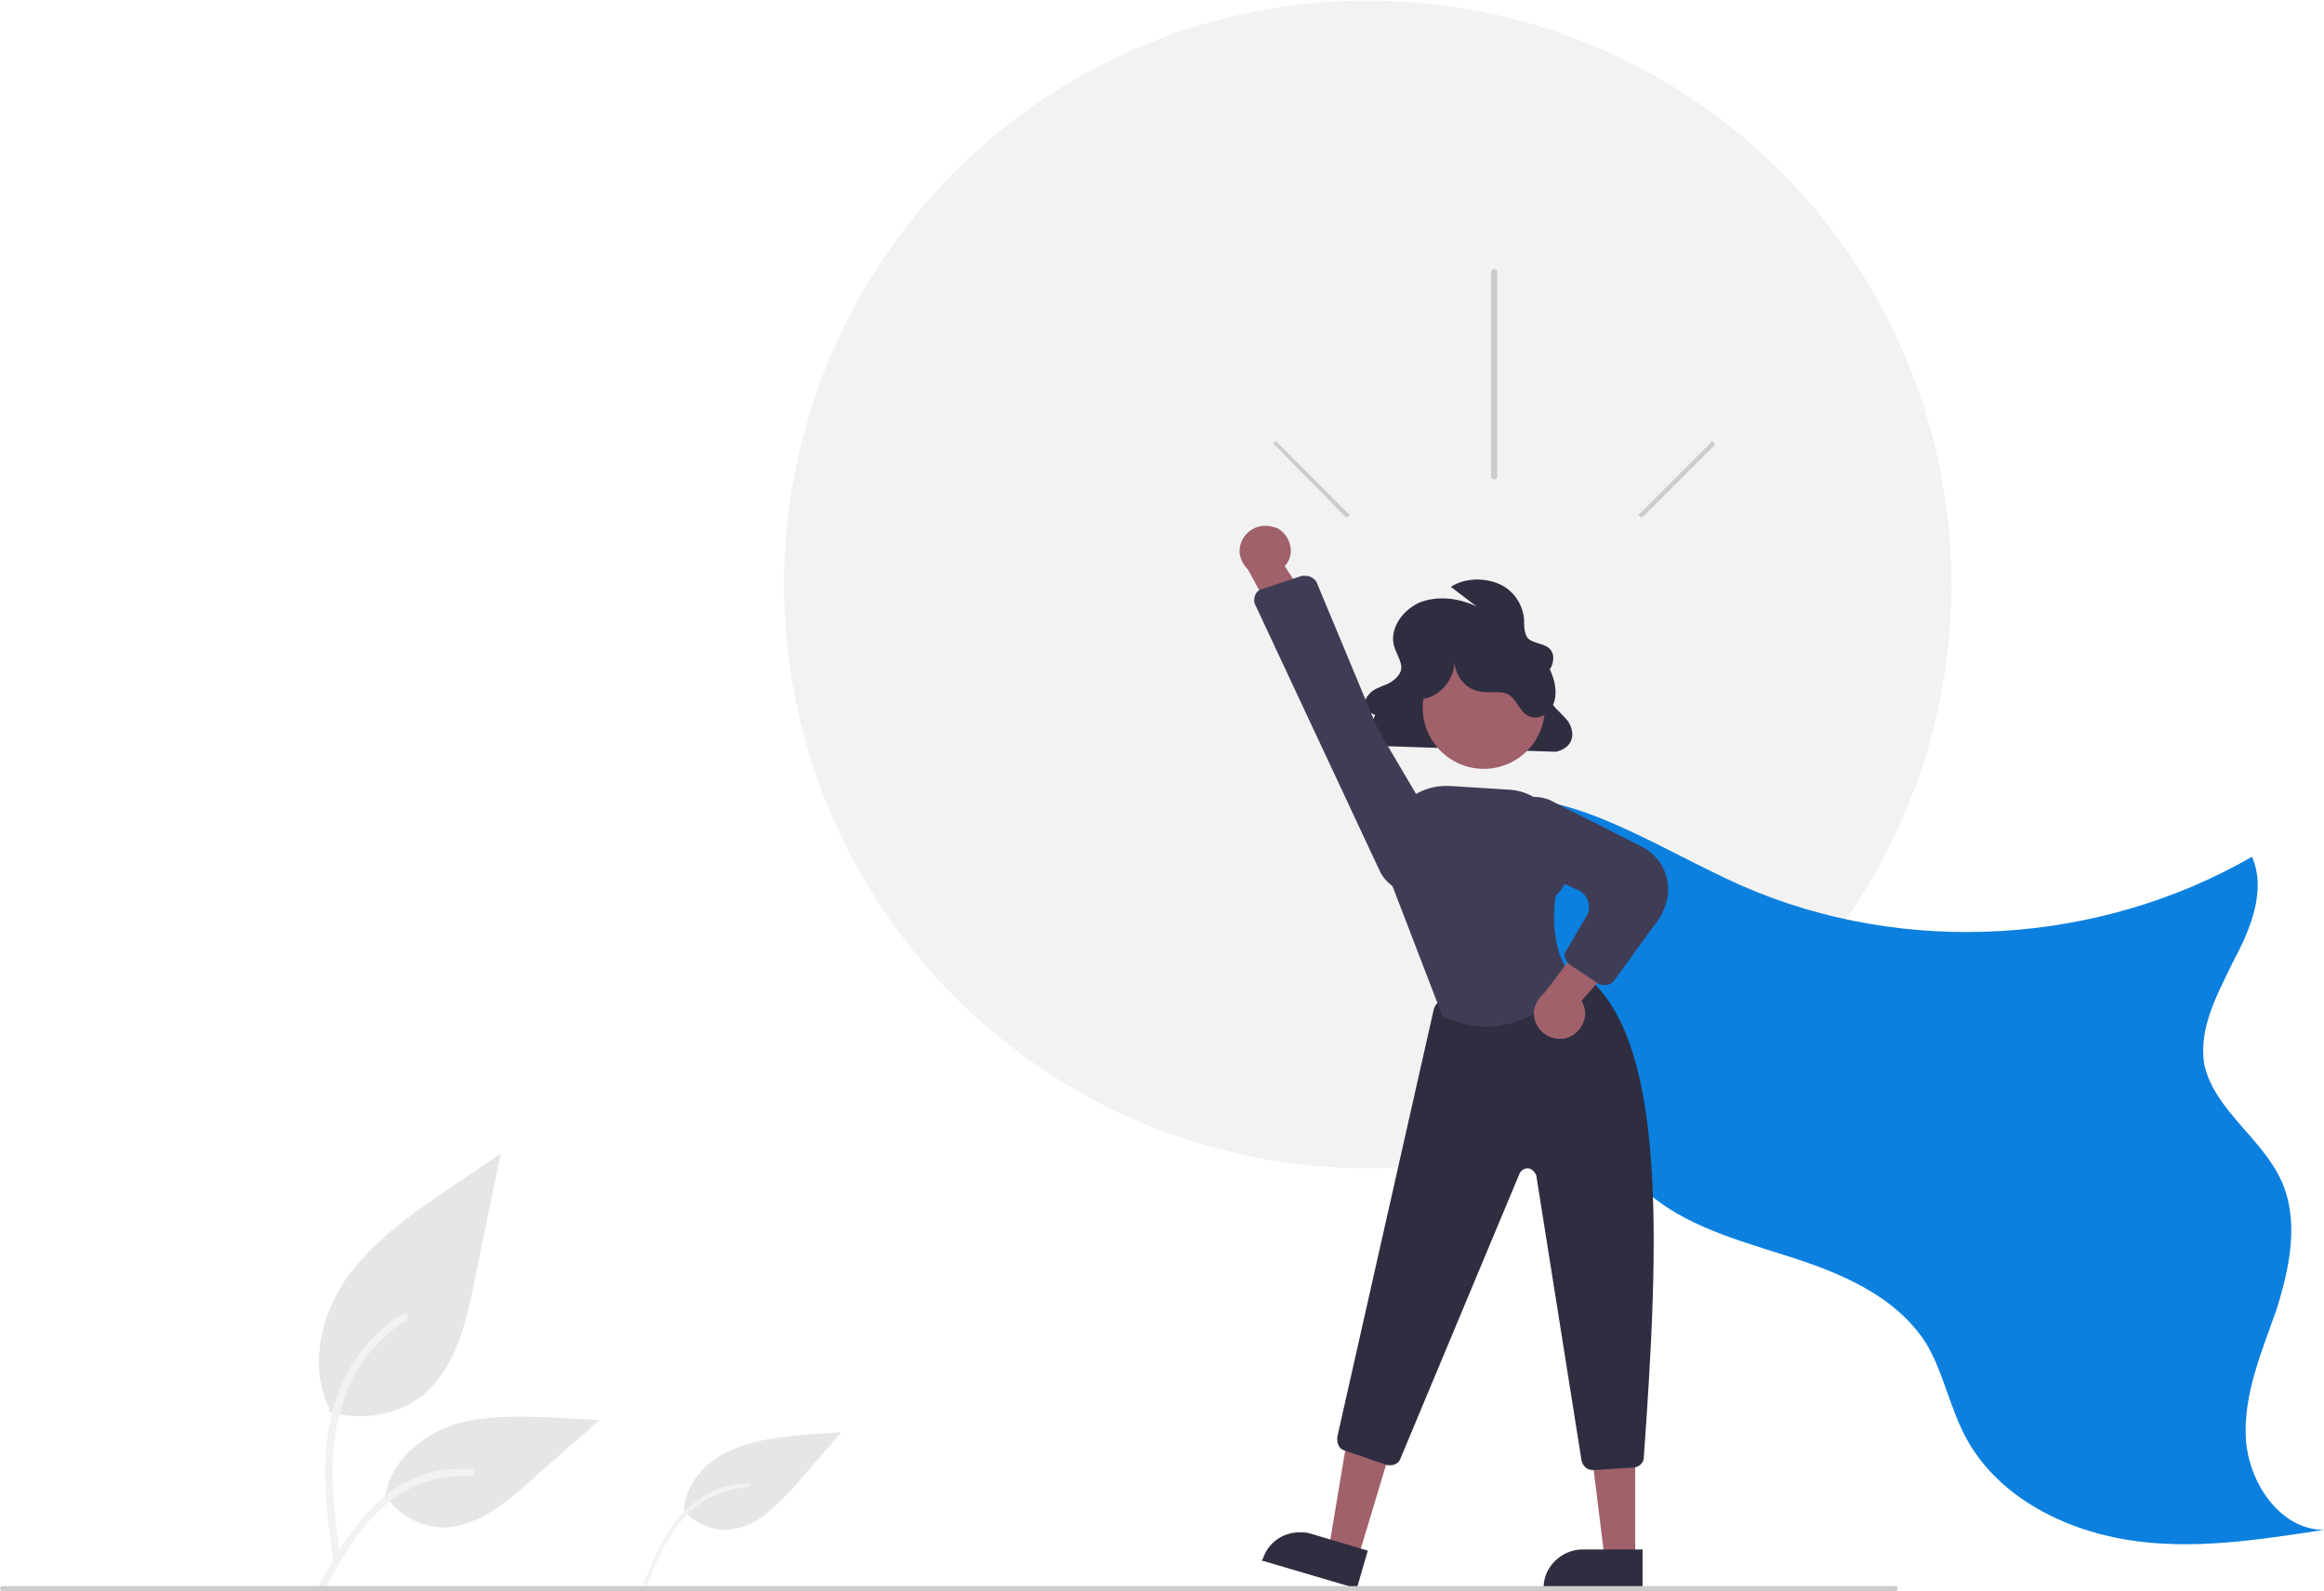 <?xml version="1.0" encoding="UTF-8"?>
<!DOCTYPE svg PUBLIC "-//W3C//DTD SVG 1.1//EN" "http://www.w3.org/Graphics/SVG/1.1/DTD/svg11.dtd">
<!-- Creator: CorelDRAW X7 -->
<svg xmlns="http://www.w3.org/2000/svg" xml:space="preserve" width="0.967in" height="0.662in" version="1.1" shape-rendering="geometricPrecision" text-rendering="geometricPrecision" image-rendering="optimizeQuality" fill-rule="evenodd" clip-rule="evenodd"
viewBox="0 0 1903 1302"
 xmlns:xlink="http://www.w3.org/1999/xlink">
 <g id="Layer_x0020_1">
  <g id="_352677622032">
   <circle fill="#F2F2F2" cx="1120" cy="478" r="478"/>
   <g>
    <path fill="#E6E6E6" d="M269 1155c9,3 18,4 27,4 18,0 36,-6 51,-18 27,-23 35,-60 42,-95l21 -102 -43 29c-31,21 -62,43 -84,74 -21,31 -30,73 -13,106l-1 2zm0 0l0 0 0 0z"/>
   </g>
   <path fill="#F2F2F2" d="M273 1279c-4,-32 -9,-63 -6,-95 3,-29 12,-56 29,-79 10,-12 21,-22 34,-30 3,-3 6,3 3,5 -22,14 -40,35 -49,59 -11,28 -13,57 -11,86 1,18 4,35 6,52 0,0 -1,1 -1,1 -1,0 -2,-1 -3,-3l-2 4z"/>
   <g>
    <path fill="#E6E6E6" d="M560 1236c8,10 21,16 34,16 3,0 5,0 8,-1 19,-3 34,-19 48,-34l39 -45 -29 2c-21,2 -43,4 -62,13 -20,9 -36,26 -38,48l0 1zm0 0l0 0 0 0z"/>
   </g>
   <path fill="#F2F2F2" d="M526 1298c7,-17 14,-34 24,-49 10,-13 22,-24 37,-30 8,-3 17,-5 25,-5 3,-1 3,3 0,3 -15,1 -29,6 -41,15 -13,10 -22,24 -30,39 -4,9 -8,18 -12,28 -1,-1 -1,-1 -1,-2 0,0 0,0 0,-1l-2 2z"/>
   <g>
    <path fill="#E6E6E6" d="M315 1223c11,17 29,27 49,27 1,0 1,0 2,0 26,-2 48,-20 67,-37l58 -51 -38 -2c-28,-1 -56,-2 -82,6 -26,9 -50,29 -55,56l-1 1zm0 0l0 0 0 0z"/>
   </g>
   <path fill="#F2F2F2" d="M261 1297c21,-37 45,-78 88,-91 9,-3 19,-4 29,-4 2,0 5,0 8,0 4,1 3,7 -1,6 -2,0 -5,0 -7,0 -19,0 -37,6 -52,16 -17,11 -30,27 -41,44 -6,10 -13,21 -19,32 -2,3 -7,1 -5,-3l0 0z"/>
   <g>
    <path fill="#0C80DF" d="M1161 668c41,-23 93,-19 138,-3 44,16 85,41 128,60 133,58 292,48 417,-24 12,27 -1,59 -15,85 -13,27 -29,55 -24,85 8,37 47,60 63,95 15,33 7,71 -4,106 -12,34 -27,69 -25,105 2,36 28,75 64,75 -53,8 -108,17 -162,8 -54,-9 -107,-37 -132,-85 -13,-25 -18,-53 -32,-76 -25,-39 -71,-58 -116,-72 -44,-14 -91,-27 -122,-61 -30,-33 -39,-79 -55,-120 -27,-69 -73,-129 -133,-173l10 -5zm0 0l0 0 0 0z"/>
   </g>
   <path fill="#2F2E41" d="M1209 496c-15,-7 -32,-9 -47,-3 -15,7 -25,23 -20,37 2,6 7,13 5,19 -2,5 -7,9 -12,11 -5,2 -11,4 -14,8 -4,4 -5,11 0,14 1,1 3,2 5,3 -1,3 -3,6 -6,8 -5,4 -12,9 -10,16 3,1 6,1 10,1 0,0 0,0 1,0l153 5c5,-1 10,-4 12,-8 3,-6 1,-12 -2,-17 -4,-5 -9,-9 -13,-14 -5,-5 -8,-11 -7,-17 0,-5 3,-9 6,-13 2,-4 3,-10 0,-14 -4,-6 -14,-5 -19,-10 -3,-4 -3,-10 -3,-15 -1,-13 -9,-25 -22,-30 -5,-2 -11,-3 -16,-3 -8,0 -16,2 -22,6l21 16z"/>
   <polygon fill="#A0616A" points="1112,1275 1088,1268 1104,1172 1140,1182 "/>
   <path fill="#2F2E41" d="M1111 1300l-78 -23 1 -1c4,-13 16,-22 30,-22 3,0 6,0 9,1l0 0 47 14 -9 31z"/>
   <polygon fill="#A0616A" points="1339,1276 1314,1276 1302,1179 1339,1179 "/>
   <path fill="#2F2E41" d="M1345 1300l-81 0 0 -1c0,0 0,0 0,0 0,-17 15,-31 32,-31 0,0 0,0 0,0l0 0 49 0 0 32z"/>
   <path fill="#2F2E41" d="M1304 1203c-4,0 -8,-3 -9,-8l-37 -233c-1,-3 -4,-6 -7,-6 -3,0 -6,2 -7,5l-97 232c-1,4 -5,6 -8,6 -1,0 -2,0 -3,0l-35 -12c-4,-1 -6,-5 -6,-9 0,0 0,-1 0,-2l79 -350c1,-4 4,-7 7,-7l106 -25c1,0 2,0 2,0 2,0 4,0 6,2 70,50 64,216 51,397 0,4 -4,8 -9,8l-32 2c-1,0 -1,0 -1,0z"/>
   <circle fill="#A0616A" cx="1215" cy="579" r="50"/>
   <path fill="#3F3D56" d="M1217 840c-12,0 -24,-3 -35,-8l0 0 -1 -1 -45 -117 -1 -20c0,-1 0,-1 0,-2 0,-27 22,-49 49,-49 1,0 2,0 3,0l48 3c25,1 46,23 46,48 1,3 10,22 -7,39 -1,4 -7,46 16,69l0 0 0 1c-1,0 -30,37 -73,37z"/>
   <path fill="#A0616A" d="M1284 849c8,-3 14,-11 14,-20 0,-3 -1,-7 -3,-10l48 -55 -38 -5 -40 53c-5,4 -9,11 -9,17 0,12 10,21 21,21 2,0 5,0 7,-1l0 0z"/>
   <path fill="#3F3D56" d="M1314 806c-2,0 -3,0 -5,-1l-24 -16c-2,-2 -4,-5 -4,-8 0,-1 1,-3 2,-4l17 -29c1,-2 1,-4 1,-7 0,-5 -3,-9 -7,-12l-49 -22c-11,-4 -18,-15 -18,-26 0,-2 1,-4 1,-6l0 0c3,-14 15,-23 29,-23 4,0 9,1 13,3l75 38c13,7 21,20 21,35 0,8 -3,16 -7,23l-37 51c-2,3 -5,4 -8,4 0,0 0,0 0,0l0 0z"/>
   <path fill="#2F2E41" d="M1163 572c16,-1 29,-17 28,-33 0,0 0,0 0,1 0,13 9,24 22,26 8,1 16,-1 22,2 7,4 9,14 17,18 7,3 16,-1 19,-8 4,-7 3,-16 1,-23 -9,-28 -34,-46 -62,-46 -18,0 -34,7 -46,19 -7,7 -12,15 -13,25 -1,9 3,19 12,24l0 -5z"/>
   <path fill="#A0616A" d="M1046 432c7,4 11,11 11,19 0,4 -2,9 -5,12l40 62 -38 0 -32 -59c-4,-4 -7,-10 -7,-15 0,-12 10,-21 21,-21 4,0 7,1 10,2l0 0z"/>
   <path fill="#3F3D56" d="M1078 476l50 120 53 90c3,4 4,9 4,15 0,13 -8,24 -20,28l0 0c-3,0 -6,1 -9,1 -11,0 -21,-7 -26,-17l-102 -218c-1,-2 -1,-3 -1,-4 0,-4 2,-8 6,-9l33 -11c1,0 2,0 2,0 1,0 1,0 1,0 4,0 7,2 9,5l0 0z"/>
   <path fill="#CCCCCC" d="M1552 1302l-1550 0c-1,0 -2,-1 -2,-2 0,-1 1,-2 2,-2l1550 0c1,0 2,1 2,2 0,1 -1,2 -2,2l0 0z"/>
   <path fill="#CCCCCC" d="M1226 222l0 168c0,1 -1,2 -2,2 -2,0 -3,-1 -3,-2l0 -168c0,-1 1,-2 3,-2 1,0 2,1 2,2l0 0z"/>
   <path fill="#CCCCCC" d="M1404 364l-58 58c-1,1 -1,1 -2,1 -1,0 -2,-1 -2,-2 0,-1 0,-1 1,-1l58 -58c0,-1 1,-1 1,-1 1,0 2,1 2,2 0,1 0,1 0,1z"/>
   <path fill="#CCCCCC" d="M1044 364l57 58c1,1 1,1 2,1 1,0 2,-1 2,-2 0,-1 0,-1 -1,-1l-58 -58c0,-1 -1,-1 -1,-1 -1,0 -2,1 -2,2 0,1 0,1 1,1z"/>
  </g>
 </g>
</svg>
